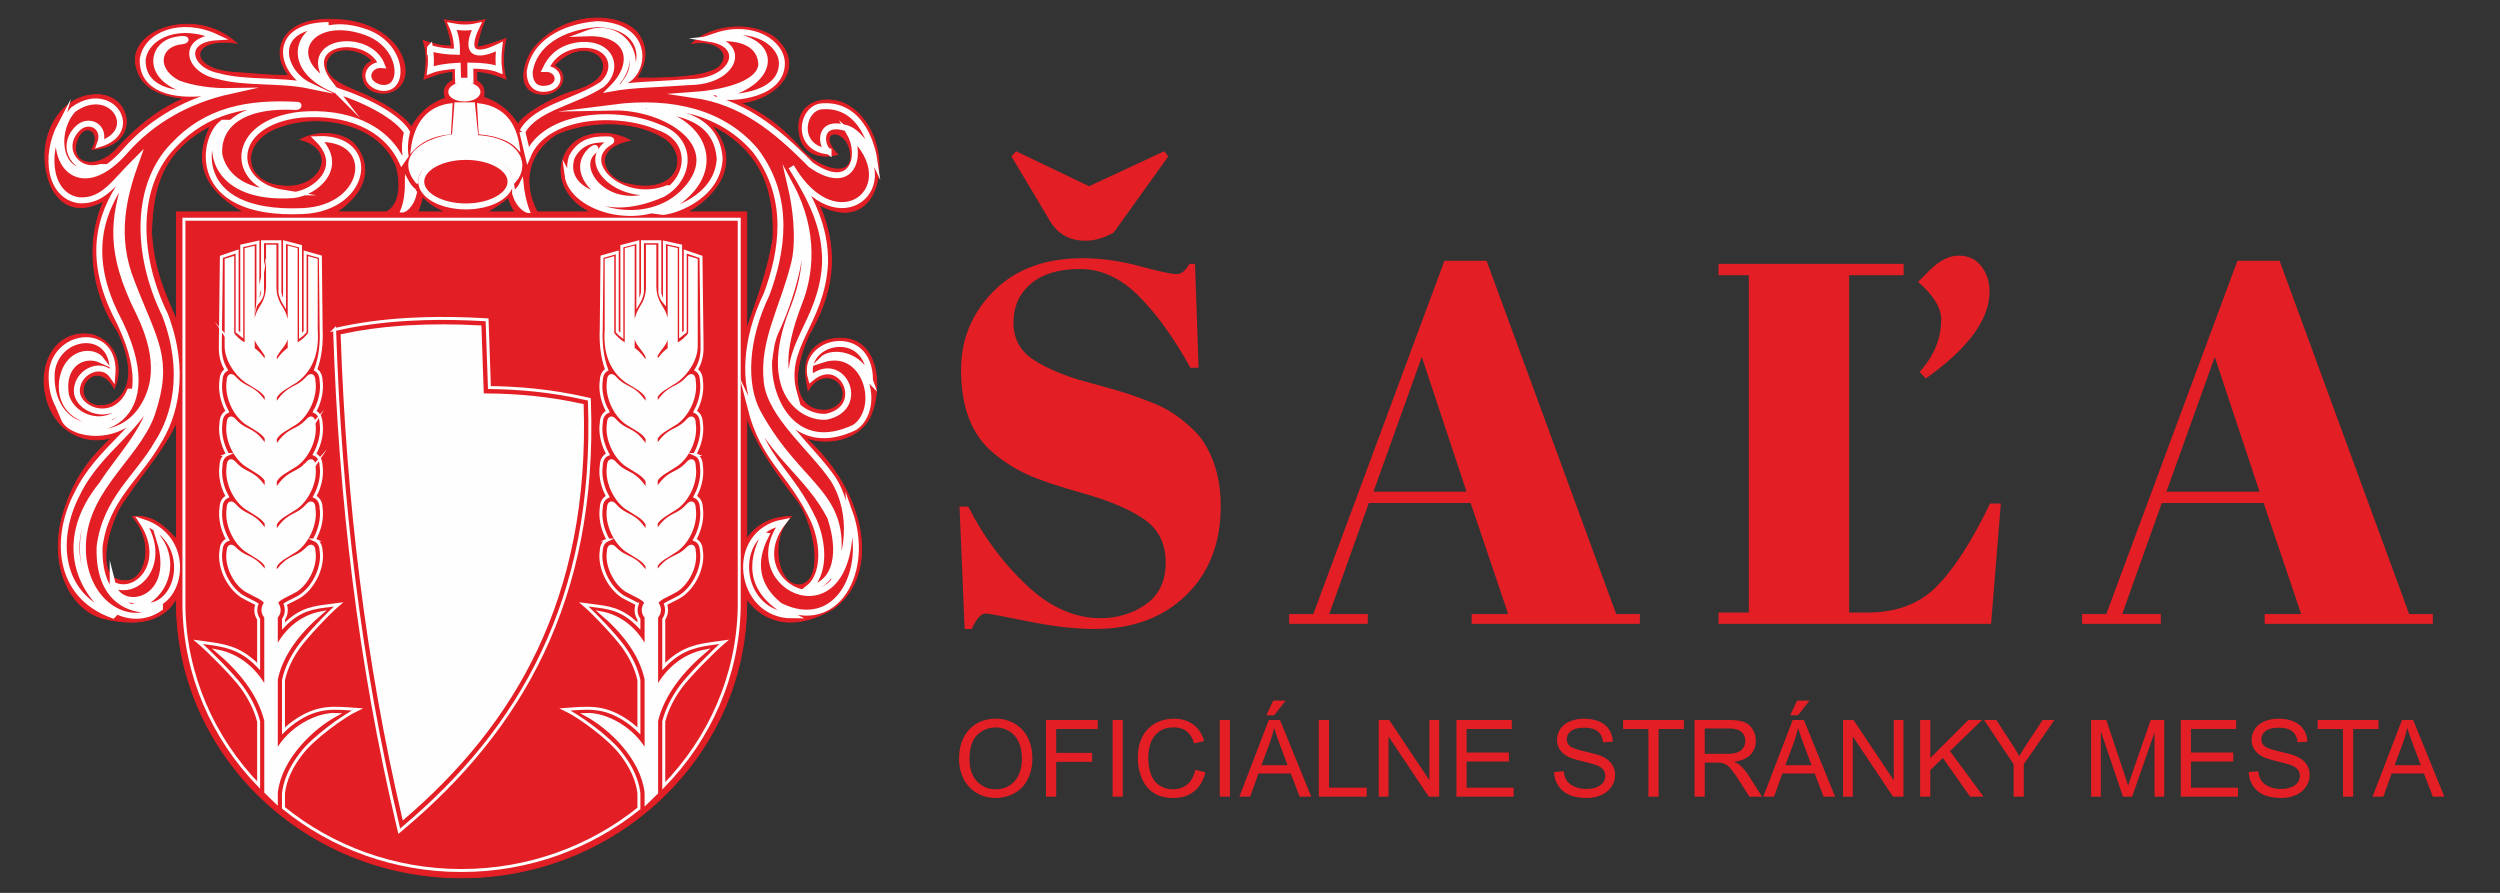 <?xml version="1.0" encoding="UTF-8"?>
<!DOCTYPE svg PUBLIC "-//W3C//DTD SVG 1.1//EN" "http://www.w3.org/Graphics/SVG/1.1/DTD/svg11.dtd">
<!-- Creator: CorelDRAW 2021.5 -->
<svg xmlns="http://www.w3.org/2000/svg" xml:space="preserve" width="210mm" height="75mm" version="1.1" style="shape-rendering:geometricPrecision; text-rendering:geometricPrecision; image-rendering:optimizeQuality; fill-rule:evenodd; clip-rule:evenodd"
viewBox="0 0 21000 7500"
 xmlns:xlink="http://www.w3.org/1999/xlink"
 xmlns:xodm="http://www.corel.com/coreldraw/odm/2003">
 <rect x="0" y="0" width="21000" height="7500" fill="#333333" stroke="none"/>
 <defs>
  <style type="text/css">
   <![CDATA[
    .str2 {stroke:#FEFEFE;stroke-width:50;stroke-miterlimit:22.926}
    .str1 {stroke:#FEFEFE;stroke-width:25;stroke-miterlimit:22.926}
    .str0 {stroke:#E31E24;stroke-width:7.62;stroke-miterlimit:22.926}
    .fil0 {fill:none}
    .fil3 {fill:none;fill-rule:nonzero}
    .fil5 {fill:#FEFEFE}
    .fil6 {fill:#FEFEFE;fill-rule:nonzero}
    .fil1 {fill:#E31E24;fill-rule:nonzero}
    .fil2 {fill:#E31E24;fill-rule:nonzero}
    .fil4 {fill:black;fill-rule:nonzero}
   ]]>
  </style>
 </defs>
 <g id="Vrstva_x0020_1">
  <path class="fil0" d="M6867.98 3456.78c129.52,507.35 385.21,606.32 597.43,1065.72 102.95,237.69 96.38,516.39 -51.18,633.41 209.3,-19.66 341.03,-257.74 204.83,-667.68 -202.68,-391.89 -534.07,-568.77 -751.08,-1031.45zm933.29 984.2c71.11,1263.6 -1095.73,704.16 -625.01,96.01 -524.11,99.72 -423.3,875.42 85.71,874.51 -415.43,-215.77 -394.91,-500.88 -264.63,-753.18 5.92,0.8 11.79,1.67 17.61,2.53 -128.81,249.17 -96.17,478.47 131.08,659.65 537.36,266.36 852.37,-331.06 655.24,-879.52zm191.58 -1238.76c-0.86,-523.46 -658.14,-376.49 -554.76,-17.78 294.11,-247.29 536.98,271.64 150.05,359.19 -217.61,25.37 -626.25,-222.94 -327.19,-990.88 123.27,-303.86 161.36,-606.21 71.33,-834.65 44.12,181.3 -25.54,597.05 -226.06,1030.22 -41.22,89 -48.01,183.66 -61.04,275.35 -15.9,379.23 250.63,887.61 805.28,620.44 263.02,-186.04 97.94,-770.59 -309.36,-635.04 88.04,-88.51 361.24,-63.25 451.75,193.15zm-2068.45 -2541.7c605.73,132.11 699.2,679.27 101.83,959.42 76.66,12.56 533.8,-120.79 554.38,-497.81 -25.7,-382.73 -387.05,-447.06 -656.21,-461.61zm163.57 737.56c-505.25,296.97 -883.02,-148.48 -708.04,-333.81 46.34,-37.28 41.06,-64.54 -4.63,-27.37 -189.7,173.91 5.17,396.47 167.72,452.18 -253.81,-34.59 -421.58,-178.11 -351.71,-385.27 90.35,-171.64 248.48,-166.47 355.31,-164.59 12.77,-0.21 26.83,14.71 1.84,25.32 -318.62,194.17 121.65,598.13 539.51,433.54zm1515.36 -345.83c-75.43,-53.6 -100.48,-294.43 157.1,-222.45 112.87,26.56 211.95,171.22 274.23,305.85 -13.58,-94.06 -104.84,-530.46 -485.26,-508.26 -200.74,5.07 -269.54,394.26 53.93,424.86zm-1055.32 -1087.26c588.76,-28.29 617.31,436.39 36.42,565.16 21.93,25.32 569.36,28.87 580.67,-298.69 4.37,-198.32 -274.49,-380.58 -617.09,-266.47zm-1822.29 901.18l53.12 222.88c161.14,-387.42 835.24,-437.68 1233.7,-262.27 317.6,110.29 306.99,468.29 35.24,625.07 -544.53,238.18 -805.98,-7.22 -897.57,-177.57 41.97,330.2 749.68,532.4 1108.97,142.34 395.61,-428.1 -184.25,-787.51 -682.01,-777.59 561.76,-71.93 1038.35,48.65 1340.97,407.57 343.08,454.12 243.95,965.13 104.46,1344.84 -208.93,432.52 -222.29,857.06 -82.21,1115.77 403.58,736.53 881.51,753.29 729.85,1497.53 95.15,-105.76 190.18,-529.12 -22.25,-871.17 -188.89,-281.34 -588.37,-594.84 -625.39,-914.87 -43.53,-384.78 154.2,-695.69 258.39,-1120.88 31.95,-122.24 43.69,-390.71 -35.23,-728.18 244,454.76 180.26,856.73 82.21,1104.02 -182.75,473.83 -148.37,697.47 -46.98,857.37 -127.52,-444.85 260.97,-661.59 289.64,-1230.03 5.76,-345.61 -136.15,-611.11 -318.03,-904.63 432.94,744.46 1099.6,179.57 552.66,-308.27 114.75,206.82 21.33,559.93 -367.81,289.9 -338.34,-344.59 -652.82,-593.28 -1096.54,-657.5 343.3,-25.21 626.31,-124.18 630.51,-290.12 -9.32,-177.84 -172.83,-270.83 -478.63,-235.33 352.78,57.49 224.01,401.27 -194.49,405.2 -314.15,23.33 -532.35,22.63 -730.83,58.51 251.17,-248.64 156.84,-531.48 -231.61,-517.05 297.02,-111.09 541.62,195.52 371.53,441.57 184.52,-113.52 197.4,-511.98 -276.49,-527.34 -340.39,26.24 -596.57,188.79 -635.52,444.91 -3.07,127.04 68.21,188.57 191.37,153.33 114.97,-39.71 81.73,-180.48 -43.21,-177.84 49.57,-104.31 138.03,-200.04 314.1,-222.99 307.25,-30.88 385.42,221.64 219.86,367.54 -260.59,173.26 -619.78,213.61 -751.78,445.28z"/>
  <path class="fil1" d="M9243.28 5192.71c144.01,0 271.43,-38.88 382.3,-116.63 110.87,-77.76 166.33,-195.11 166.33,-352.05 0,-156.96 -59.77,-277.19 -179.29,-360.71 -119.51,-83.5 -289.41,-156.23 -509.72,-218.14 -220.31,-61.92 -380.13,-115.92 -479.49,-161.99 -99.37,-46.07 -193.68,-106.56 -282.94,-181.43 -178.55,-149.75 -267.83,-381.59 -267.83,-695.49 0,-256.31 91.42,-476.61 274.31,-660.9 182.86,-184.31 432.68,-276.48 749.47,-276.48 152.63,0 311.74,22.32 477.32,66.96 165.59,44.64 268.55,66.97 308.88,66.97 40.31,0 76.31,-28.8 107.99,-86.41l47.5 0 30.26 872.59 -69.11 0c-138.24,-250.54 -282.96,-451.41 -434.14,-602.61 -151.2,-151.18 -315.36,-226.79 -492.45,-226.79 -177.12,0 -314.65,41.05 -412.56,123.12 -97.9,82.09 -146.86,191.5 -146.86,328.31 0,136.79 58.32,241.89 174.95,315.34 116.64,73.42 259.9,133.19 429.83,179.26 169.9,46.07 281.48,77.76 334.77,95.03 53.27,17.29 119.52,41.04 198.7,71.27 79.21,30.26 144.01,61.94 194.39,95.05 50.41,33.12 103.67,74.88 159.85,125.26 56.15,50.41 100.05,105.84 131.73,166.33 77.76,138.21 116.64,302.37 116.64,492.45 0,311.02 -97.2,560.85 -291.59,749.47 -194.39,188.62 -449.98,282.94 -766.74,282.94 -164.16,0 -352.07,-21.58 -563.73,-64.8 -211.68,-43.19 -329.03,-64.8 -352.07,-64.8 -40.3,0 -79.18,43.22 -116.63,129.6l-60.48 0 -43.19 -1028.1 73.44 0c126.71,250.54 288.7,469.42 485.97,656.61 197.25,187.17 405.34,280.77 624.19,280.77zm570.21 -3879.14l-457.89 639.35c-80.63,46.07 -159.82,69.1 -237.57,69.1 -135.36,0 -236.15,-57.6 -302.4,-172.78l-319.65 -535.67 38.88 -43.19 613.4 293.76 630.69 -293.76 34.54 43.19zm2855.36 3844.6l-315.34 -933.07 -855.31 0 -332.63 933.07 323.98 0 0 82.07 -660.92 0 0 -82.07 203.03 0 1101.54 -2967.68 354.22 0 1088.58 2967.68 198.7 0 0 82.07 -1412.57 0 0 -82.07 306.72 0zm-725.72 -2159.89l-406.05 1131.77 781.86 0 -375.81 -1131.77zm2492.49 -781.87l1555.11 0 0 95.03 -457.88 0 0 2833.77 155.51 0c244.77,0 439.88,-74.87 585.31,-224.64 145.43,-149.75 293.04,-380.13 442.78,-691.16l90.72 0 -82.09 1010.83 -2289.46 0 0 -95.03 254.87 0 0 -2833.77 -254.87 0 0 -95.03zm1740.86 963.3l-51.84 -56.15c120.97,-132.47 181.43,-279.34 181.43,-440.61 0,-97.91 -64.8,-203.04 -194.39,-315.34l95.05 -95.05c83.5,-83.52 165.59,-125.25 246.23,-125.25 80.61,0 143.98,29.51 190.05,88.54 46.07,59.03 69.11,130.31 69.11,213.83 0,233.27 -178.55,476.61 -535.64,730.03zm3153.41 1978.46l-315.33 -933.07 -855.31 0 -332.63 933.07 323.98 0 0 82.07 -660.93 0 0 -82.07 203.04 0 1101.54 -2967.68 354.21 0 1088.58 2967.68 198.7 0 0 82.07 -1412.56 0 0 -82.07 306.71 0zm-725.72 -2159.89l-406.05 1131.77 781.87 0 -375.82 -1131.77z"/>
  <path class="fil1" d="M8055.7 6378.54c0,-106.81 28.8,-190.51 86.25,-250.95 57.45,-60.46 131.55,-90.59 222.45,-90.59 59.54,0 113.09,14.24 160.94,42.58 47.68,28.37 84.14,67.96 109.19,118.8 25.05,50.69 37.65,108.29 37.65,172.66 0,65.23 -13.21,123.72 -39.59,175.18 -26.4,51.61 -63.75,90.59 -112.07,116.99 -48.44,26.55 -100.64,39.74 -156.58,39.74 -60.74,0 -114.9,-14.69 -162.73,-43.93 -47.71,-29.26 -84.01,-69.15 -108.6,-119.84 -24.62,-50.56 -36.91,-104.11 -36.91,-160.64zm88.21 1.48c0,77.55 20.84,138.6 62.53,183.14 41.71,44.56 94.05,66.91 157.04,66.91 64.21,0 116.86,-22.5 158.39,-67.5 41.41,-45 62.12,-108.9 62.12,-191.69 0,-52.34 -8.85,-98.11 -26.55,-137.09 -17.71,-39 -43.65,-69.31 -77.71,-90.74 -34.18,-21.45 -72.45,-32.27 -114.9,-32.27 -60.28,0 -112.19,20.71 -155.69,62.12 -43.49,41.38 -65.23,110.38 -65.23,207.12zm642.4 312.14l0 -644.36 434.68 0 0 75.58 -349.19 0 0 200.69 302.4 0 0 75.62 -302.4 0 0 292.47 -85.49 0zm559.63 0l0 -644.36 85.48 0 0 644.36 -85.48 0zm694.59 -226.05l85.51 21.61c-17.85,70.05 -49.94,123.29 -96.3,160.05 -46.35,36.74 -103.03,55.18 -170.1,55.18 -69.29,0 -125.69,-14.08 -169.19,-42.45 -43.49,-28.18 -76.5,-69.13 -99.13,-122.68 -22.65,-53.69 -34.06,-111.14 -34.06,-172.65 0,-67.04 12.76,-125.54 38.4,-175.49 25.66,-49.95 62.09,-87.88 109.34,-113.85 47.24,-25.94 99.31,-38.83 155.99,-38.83 64.49,0 118.65,16.33 162.45,49.19 43.96,32.86 74.54,78.9 91.79,138.29l-83.7 19.8c-14.85,-46.79 -36.58,-81 -64.93,-102.3 -28.36,-21.43 -64.05,-32.09 -107.11,-32.09 -49.34,0 -90.74,11.86 -123.88,35.56 -33.17,23.7 -56.56,55.64 -69.9,95.54 -13.5,40.05 -20.26,81.3 -20.26,123.75 0,54.74 7.96,102.57 23.86,143.39 15.89,40.94 40.63,71.38 74.23,91.63 33.6,20.26 69.9,30.31 109.06,30.31 47.7,0 87.88,-13.8 120.89,-41.25 33.01,-27.6 55.36,-68.39 67.04,-122.71zm205.36 226.05l0 -644.36 85.49 0 0 644.36 -85.49 0zm164.98 0l247.19 -644.36 93.75 0 262.33 644.36 -97.04 0 -74.54 -195.28 -271.36 0 -69.87 195.28 -90.46 0zm185.38 -264.59l219.6 0 -67.2 -178.63c-20.25,-54.31 -35.53,-99.15 -46.2,-134.54 -8.85,41.99 -20.69,83.24 -35.53,124.03l-70.67 189.14zm40.97 -419.37l57.58 -123.29 104.41 0 -96.3 123.29 -65.69 0zm440.95 683.96l0 -644.36 85.51 0 0 568.78 316.79 0 0 75.58 -402.3 0zm503.22 0l0 -644.36 87.6 0 338.09 505.76 0 -505.76 81.89 0 0 644.36 -87.6 0 -338.09 -505.77 0 505.77 -81.89 0zm652.63 0l0 -644.36 465.28 0 0 75.58 -379.79 0 0 197.99 355.48 0 0 75.61 -355.48 0 0 219.6 395.08 0 0 75.58 -480.57 0zm820.59 -206.99l80.11 -7.19c3.75,32.4 12.57,58.95 26.53,79.79 13.95,20.69 35.56,37.5 64.79,50.39 29.26,12.75 62.25,19.21 98.86,19.21 32.55,0 61.2,-4.8 86.09,-14.54 24.9,-9.78 43.35,-23.12 55.49,-40.06 12.17,-16.96 18.32,-35.4 18.32,-55.2 0,-20.1 -5.87,-37.65 -17.56,-52.81 -11.7,-15 -31.04,-27.57 -58.06,-37.93 -17.24,-6.61 -55.48,-17.09 -114.74,-31.35 -59.24,-14.26 -100.64,-27.61 -124.34,-40.21 -30.74,-16.2 -53.55,-36.3 -68.55,-60.13 -15.15,-23.85 -22.65,-50.71 -22.65,-80.25 0,-32.71 9.31,-63.14 27.76,-91.35 18.44,-28.35 45.3,-49.8 80.84,-64.49 35.41,-14.7 74.85,-22.05 118.19,-22.05 47.7,0 89.84,7.63 126.3,23.09 36.45,15.31 64.49,37.96 84.16,67.96 19.64,29.85 30.13,63.73 31.63,101.53l-81.89 6.3c-4.36,-40.63 -19.21,-71.4 -44.54,-92.09 -25.36,-20.84 -62.86,-31.2 -112.35,-31.2 -51.6,0 -89.26,9.44 -112.8,28.34 -23.55,18.91 -35.39,41.71 -35.39,68.4 0,23.11 8.4,42.17 25.03,57.17 16.5,14.84 59.26,30.28 128.55,45.89 69.31,15.74 116.86,29.39 142.65,41.1 37.35,17.24 65.1,38.98 82.93,65.53 17.86,26.41 26.71,56.87 26.71,91.36 0,34.33 -9.74,66.45 -29.38,96.73 -19.67,30.31 -47.71,53.85 -84.47,70.66 -36.73,16.79 -77.98,25.18 -124.03,25.18 -58.19,0 -106.94,-8.54 -146.25,-25.48 -39.44,-16.97 -70.21,-42.45 -92.55,-76.66 -22.5,-34.03 -34.19,-72.58 -35.39,-115.64zm791.95 206.99l0 -568.78 -212.4 0 0 -75.58 510.28 0 0 75.58 -212.4 0 0 568.78 -85.48 0zm387.73 0l0 -644.36 285.59 0c57.45,0 101.1,5.84 130.95,17.39 29.84,11.56 53.69,31.94 71.53,61.2 17.85,29.24 26.71,61.64 26.71,97.04 0,45.74 -14.85,84.29 -44.39,115.64 -29.57,31.36 -75.16,51.15 -136.97,59.7 22.66,10.81 39.77,21.6 51.46,32.12 24.9,22.78 48.44,51.42 70.51,85.79l111.43 175.48 -106.48 0 -85.21 -134.08c-24.74,-38.85 -45.3,-68.42 -61.35,-88.95 -16.2,-20.57 -30.59,-34.8 -43.34,-43.07 -12.6,-8.08 -25.64,-13.77 -38.85,-17.09 -9.6,-1.94 -25.34,-2.98 -47.4,-2.98l-98.7 0 0 286.17 -85.49 0zm85.49 -359.97l183.01 0c38.98,0 69.28,-4.06 91.17,-12.15 21.92,-7.96 38.55,-20.87 49.8,-38.7 11.4,-17.7 17.12,-36.91 17.12,-57.75 0,-30.46 -10.95,-55.64 -33.01,-75.31 -22.04,-19.64 -56.84,-29.39 -104.39,-29.39l-203.7 0 0 213.3zm491.99 359.97l247.2 -644.36 93.75 0 262.32 644.36 -97.04 0 -74.54 -195.28 -271.36 0 -69.87 195.28 -90.46 0zm185.38 -264.59l219.6 0 -67.2 -178.63c-20.25,-54.31 -35.53,-99.15 -46.2,-134.54 -8.85,41.99 -20.68,83.24 -35.53,124.03l-70.67 189.14zm40.97 -419.37l57.58 -123.29 104.42 0 -96.31 123.29 -65.69 0zm443.66 683.96l0 -644.36 87.6 0 338.09 505.76 0 -505.76 81.89 0 0 644.36 -87.61 0 -338.09 -505.77 0 505.77 -81.88 0zm647.22 0l0 -644.36 85.51 0 0 319.49 320.08 -319.49 115.49 0 -270.29 261.27 282 383.09 -112.51 0 -229.33 -325.18 -105.44 101.99 0 223.19 -85.51 0zm785.52 0l0 -272.98 -248.4 -371.38 102.6 0 127.33 195c23.7,36.15 45.76,72.29 65.87,108.44 19.64,-33.75 43.49,-71.56 71.22,-113.55l124.8 -189.89 99.46 0 -257.4 371.38 0 272.98 -85.48 0zm650.64 0l0 -644.36 127.78 0 152.4 456.12c14.11,42.45 24.31,74.24 30.74,95.38 7.37,-23.39 18.9,-57.88 34.52,-103.34l155.07 -448.16 114.16 0 0 644.36 -81.91 0 0 -539.08 -188.09 539.08 -76.79 0 -185.99 -548.98 0 548.98 -81.89 0zm753.27 0l0 -644.36 465.29 0 0 75.58 -379.8 0 0 197.99 355.48 0 0 75.61 -355.48 0 0 219.6 395.08 0 0 75.58 -480.57 0zm570.57 -206.99l80.1 -7.19c3.75,32.4 12.58,58.95 26.53,79.79 13.95,20.69 35.56,37.5 64.8,50.39 29.26,12.75 62.24,19.21 98.85,19.21 32.55,0 61.2,-4.8 86.1,-14.54 24.9,-9.78 43.34,-23.12 55.48,-40.06 12.17,-16.96 18.32,-35.4 18.32,-55.2 0,-20.1 -5.87,-37.65 -17.55,-52.81 -11.71,-15 -31.05,-27.57 -58.06,-37.93 -17.25,-6.61 -55.49,-17.09 -114.75,-31.35 -59.23,-14.26 -100.64,-27.61 -124.34,-40.21 -30.74,-16.2 -53.54,-36.3 -68.54,-60.13 -15.16,-23.85 -22.66,-50.71 -22.66,-80.25 0,-32.71 9.31,-63.14 27.76,-91.35 18.44,-28.35 45.3,-49.8 80.84,-64.49 35.41,-14.7 74.85,-22.05 118.19,-22.05 47.7,0 89.85,7.63 126.3,23.09 36.46,15.31 64.49,37.96 84.16,67.96 19.64,29.85 30.13,63.73 31.63,101.53l-81.88 6.3c-4.37,-40.63 -19.21,-71.4 -44.55,-92.09 -25.35,-20.84 -62.85,-31.2 -112.34,-31.2 -51.61,0 -89.26,9.44 -112.81,28.34 -23.55,18.91 -35.38,41.71 -35.38,68.4 0,23.11 8.39,42.17 25.02,57.17 16.51,14.84 59.26,30.28 128.55,45.89 69.31,15.74 116.86,29.39 142.65,41.1 37.35,17.24 65.11,38.98 82.94,65.53 17.86,26.41 26.71,56.87 26.71,91.36 0,34.33 -9.75,66.45 -29.39,96.73 -19.67,30.31 -47.71,53.85 -84.47,70.66 -36.73,16.79 -77.98,25.18 -124.03,25.18 -58.19,0 -106.94,-8.54 -146.25,-25.48 -39.44,-16.97 -70.2,-42.45 -92.55,-76.66 -22.5,-34.03 -34.18,-72.58 -35.38,-115.64zm791.94 206.99l0 -568.78 -212.4 0 0 -75.58 510.29 0 0 75.58 -212.4 0 0 568.78 -85.49 0zm248.55 0l247.2 -644.36 93.75 0 262.32 644.36 -97.04 0 -74.54 -195.28 -271.36 0 -69.87 195.28 -90.46 0zm185.38 -264.59l219.6 0 -67.2 -178.63c-20.25,-54.31 -35.53,-99.15 -46.2,-134.54 -8.85,41.99 -20.69,83.24 -35.53,124.03l-70.67 189.14z"/>
  <path class="fil2 str0" d="M6272.26 5099.96c-11.03,628.67 -283.98,1197.72 -718.22,1609.23 -432.79,410.84 -1025.49,664.37 -1678.3,664.37 -651.65,0 -1243.73,-253.87 -1676.23,-664.7 -433.19,-411.27 -706.08,-980.23 -717.11,-1608.9l0 -73.31c-131.58,233.3 -396.77,217.75 -598.29,172.23 -274,-58.85 -482.79,-420.61 -356.94,-874.5 101.82,-344.71 265.91,-507.55 412.24,-650.16 -230.56,78.31 -549.69,-65.31 -569.3,-464.29 -0.29,-298.23 202.87,-444.51 413.44,-396.68 245.92,83.95 231.66,343.55 175.55,449.32 -51.24,-101.19 -158.84,-162.94 -239.95,-52.64 -65.07,106.53 28.42,247.12 212.98,180.95 158.46,-86.84 210.43,-275.31 58.14,-605.56 -115.6,-158.75 -331.95,-601.04 -119.74,-1097.46 -244.57,134.04 -415.7,14.55 -472.19,-213.41 -85.3,-329.44 102.73,-641.39 357.27,-674.91 357.67,-58.04 447.54,434.86 16.76,454.95 99.51,-164.24 -97.09,-258.49 -139.14,-22.35 -4.86,174.74 213.41,174.11 354.1,10.89 212.88,-231.57 392.82,-345.43 558.74,-416.33 -215.87,-23.65 -368.54,-93.77 -404.96,-281.76 -58.95,-306.7 518.68,-491.07 846.81,-181.14 -389.54,-62.27 -422.78,210.72 -36.7,243.13 158.27,9.34 316.58,30.39 474.89,25.05 -156.43,-181.34 -81.44,-507.12 419.03,-466.76 376.39,22.5 578.25,260.42 556.14,463.53 -28.85,188.66 -276.94,193.66 -338.25,72.63 -31.79,-66.03 -24.28,-156.1 63.38,-187.07 -71.62,-107.21 -373.27,-160.67 -387.43,36.22 2.03,122.96 180.81,181.92 329.64,245.83 153.88,72.58 310.41,160.77 386.89,269.67 58.95,-97.97 137.32,-189.87 287.59,-242.89 -23.12,-43.16 -17.73,-110.63 61.6,-148.25l-1.21 -75.28c-89.39,5.35 -166.64,37.57 -242.11,66.32 21.19,-112.36 28.46,-210.28 -5.83,-325.1 88.04,29.04 172.13,51.73 237.25,43.49 -9.44,-55.82 -25.81,-136.98 -60.59,-218.57 124.02,22.21 231.19,25.48 341.58,-1.25 -28.95,66.52 -56.98,161.06 -66.08,231.91 76.77,-10.89 150.22,-40.65 242.6,-72.78 -29.91,127.97 -27.65,244.87 0.43,341.34 -69.16,-29.33 -141.41,-57.56 -246.55,-65.22l0.96 78.9c57.13,32.7 66.76,74.17 58.09,138.27 93.24,33.28 200.84,88.96 287.34,227.72 47.35,-83.66 261.14,-208.6 439.01,-271.11 215.68,-56.26 288.69,-141.31 279.54,-231.47 -12.33,-121.62 -228.77,-195.31 -413.82,8.47 140.64,74.61 62.57,238.75 -88.72,242.07 -269.33,-7.75 -150.27,-321.15 -70.6,-402.89 298.47,-335.36 771.29,-269.09 875.71,-89.44 98.83,151.24 15.89,295.1 -22.93,355.11 396.82,7.32 603.87,-30.97 686.52,-88.09 128.07,-123.68 -26.68,-239.18 -221.36,-202.72 137.12,-139.67 479.04,-203.73 696.25,-46.86 264.95,230.85 34.87,510.2 -286.62,547.81 173.1,80.67 337.72,190.25 493.34,372.21 147.81,180.76 425.52,261.09 429.91,82.45 -7.9,-270.43 -320.43,-242.02 -109.19,-21.86 -200.79,51.05 -299.96,-53.32 -319.61,-156.53 -63.24,-304.44 245.87,-360.31 414.25,-251.22 411.56,259.6 311.86,1129.28 -249.87,831.1 178.54,403.37 107.84,763.06 -87.27,1091.58 -204.5,459.67 -51.2,662.73 168.76,628.68 142.86,-44.79 135.97,-157.69 86.5,-220.49 -50.9,-64.69 -182.2,-83.62 -261.91,58.85 -30.87,-150.36 -60.11,-331.17 149.31,-421.24 449.31,-121.37 488.62,398.7 369.56,646.98 -105.58,201.76 -379.87,235.72 -541.6,168.72 513.18,466.27 634.31,1151.49 232.77,1439.22 -351.3,204.5 -592.07,99.02 -726.25,-82.21l0 68.2zm-4789.86 -570.98l0 -980.18c-108.75,231.67 -266.15,397.88 -441.85,661.19 -94.16,112.94 -298.23,680.07 21.67,668.17 158.17,-4.81 247.27,-314.84 50.96,-537.02 159.18,-24.23 266.58,76.77 369.22,187.84zm0 -1839.65l0 -909.09 564.43 0c-259.22,-146.22 -454.57,-356.26 -278.82,-723.46 -427.07,222.56 -483.75,546.94 -495.65,896.08 21.43,331.41 120.07,523.15 210.04,736.47zm1346.79 -909.09l414.55 0c87.32,-38.63 137.7,-172.57 87.46,-374.9 -122.72,-349.28 -610.57,-464.49 -960.96,-346.39 -372.3,114.43 -333.53,479.46 0,502.82 327.85,36.17 481.98,-307.14 151.82,-389.35 169.1,-90.98 380.92,-51.68 462.32,46.43 138.9,173.77 104.42,385.11 -155.19,561.39zm680.6 0l233.69 0c-71.18,-32.56 -142.13,-70.12 -194,-131.34 -9.73,48.6 -21.96,88.23 -39.69,131.34zm577.24 0l241.35 0c-30.15,-37.13 -43.73,-74.51 -58.57,-121.71 -60.06,49.71 -120.02,90.55 -182.78,121.71zm425.38 0l450.76 0c-199.54,-93.82 -275.64,-271.83 -243.42,-412.57 67.82,-273.76 386.42,-296.06 573.97,-188.41 -357.13,71.28 -204.12,340.47 -12.76,366.91 398.88,94.06 515.49,-210.91 318.31,-373.94 -296.79,-195.84 -717.06,-144.11 -932.78,-40.65 -233.55,155.18 -282.92,406.11 -154.08,648.66zm1260.49 0l499.36 0 0 983.69c81.05,-236.48 183.31,-505.18 221.16,-766.38 14.93,-382.41 -81.49,-728.56 -521.32,-950.55 306.61,351.35 -23.12,642.74 -199.2,733.24zm499.36 1723.19l0 1021.45c66.89,-87.41 161.54,-181.48 375.28,-187.54 -193.18,183.16 -117.95,595.15 76.1,575.45 224.78,-47.25 96.72,-571.51 -40.26,-726.25 -188.08,-244.19 -340.76,-472.92 -411.12,-683.11z"/>
  <path class="fil3 str1" d="M5352 5074.55c-6.16,16.78 -8.98,33.66 -8.98,50.03 0,28.46 8.63,55.18 23.88,77.49l0 56.3c-19.85,-20.93 -40.76,-40.05 -62.71,-57.4 -133.84,-105.89 -239.42,-100.66 -399.74,-123.64 86.11,73.08 269.55,268.42 332.96,357.06 61.16,85.48 107.36,178.46 129.49,278.65l0 426.69c-38.78,-38.65 -81.71,-72.21 -126.47,-100.16 -176.76,-110.41 -301.35,-94.13 -493.62,-80.33 109.96,51.05 379.51,244.6 474.25,376.53 75.28,97.21 131.91,209.12 145.84,326.64l0 128.46c-404.69,325.2 -924.74,521.32 -1491.25,521.32 -567.88,0 -1089.4,-198.17 -1494.49,-526.27l0 -123.51c13.93,-117.52 70.56,-229.43 145.84,-326.64 94.73,-131.93 364.28,-325.48 474.25,-376.53 -192.27,-13.8 -316.86,-30.08 -493.63,80.33 -44.75,27.95 -87.68,61.51 -126.46,100.16l0 -426.69c22.13,-100.19 68.33,-193.17 129.49,-278.65 63.4,-88.64 246.85,-283.98 332.96,-357.06 -160.32,22.98 -265.91,17.75 -399.74,123.64 -21.96,17.35 -42.86,36.47 -62.71,57.4l0 -56.3c15.25,-22.31 23.88,-49.03 23.88,-77.49 0,-16.37 -2.83,-33.25 -8.98,-50.03 13.28,-8.25 30.11,-16.65 49.88,-26.55 22.93,-11.48 48.88,-24.45 72.68,-38l3.3 -2.3c59.14,-39.31 109.21,-103.04 140.92,-172.92 31,-68.36 45.3,-144.14 34.3,-210.47 -0.77,-19.5 -5,-36.08 -11.72,-49.4 -9.18,-18.23 -22.93,-31.36 -39.86,-39.01l0.23 0c-1.88,-0.85 -3.7,-1.65 -5.6,-2.35 8.95,-15.93 17,-32.35 24.12,-49.2 29.73,-70.13 43.36,-147.89 32.88,-218.75 -0.57,-21.83 -5.17,-40.2 -12.6,-54.55l-0.25 -0.23c-9.28,-17.75 -22.7,-30.63 -39.33,-38.13 -0.55,-0.25 -1.05,-0.5 -1.57,-0.75 7.65,-13.95 14.6,-28.25 20.85,-42.9 29.7,-69.63 43.35,-146.64 32.9,-217.3 -0.57,-22.93 -5.4,-42 -13.18,-56.68l-0.22 -0.22c-9.25,-17.38 -22.78,-29.96 -39.35,-37.31l0 -0.22c-0.98,-0.43 -1.9,-0.88 -2.88,-1.28 8.23,-14.8 15.68,-29.98 22.35,-45.58 29.98,-70.13 43.78,-147.86 33.28,-218.04 -0.62,-22.68 -5.52,-41.78 -13.4,-56.58 -9.35,-17.58 -22.8,-30.23 -39.35,-37.53l0 0.22c-0.4,-0.17 -0.78,-0.4 -1.2,-0.57 7.75,-14.23 14.77,-28.8 21.1,-43.73 29.7,-70.13 43.35,-147.84 32.85,-218.75 -0.6,-21.7 -5.27,-40.15 -12.85,-54.73 -8.03,-15.37 -19.13,-27.15 -32.78,-34.88 41.86,-110.63 50.96,-233.84 46.06,-339.38l-6.33 -610.03 -128.09 -36.25 0 665.58c-12.95,15.08 -25.87,26.58 -38.78,36.51l0 -753.85 -134.18 -34.7 0 520.42c-19.13,-31.15 -32.91,-63.43 -38.78,-97.28l0 -426.29 -146.04 0 0 426.29c-2.4,30.8 -17.65,57.88 -38.78,83.26l0 -504.93 -135.79 30.23 0 751.45 -38.78 -31.11 0 -673.11 -132.26 45.3 -8.9 735.8c-2.55,65.78 5.53,132.49 38,192.37 3.73,6.87 7.68,13.6 11.75,20.3 -13.8,8.1 -24.85,20.2 -32.55,35.93 -6.95,14.15 -11.07,32 -11.62,53.05 -10.51,71.26 2.87,149.52 32.72,220 6.13,14.43 13.01,28.53 20.46,42.3 -0.63,0.28 -1.33,0.58 -1.95,0.85l0 0.25c-16.78,7.68 -30.08,20.66 -39.06,38.63 -7.22,14.48 -11.57,32.98 -12.15,54.91 -10.55,70.5 3,148.79 33.15,219.27 6.5,15.2 13.86,30 21.88,44.45 -1.35,0.53 -2.72,1.15 -4.05,1.75l0.23 0c-16.78,7.68 -30.08,20.65 -39.06,38.63 -7.27,14.58 -11.67,33.23 -12.2,55.43 -10.4,70.98 2.98,148.44 32.83,218.35 6.07,14.25 12.9,28.18 20.3,41.75 -0.72,0.33 -1.47,0.65 -2.2,0.98l-0.47 0.22c-16.63,7.83 -29.88,21.08 -38.81,39.26 -6.95,14.2 -11.07,32.05 -11.62,53.13 -10.51,71.25 2.87,149.49 32.72,219.97 7,16.5 14.96,32.6 23.71,48.2 -2.1,0.8 -4.25,1.68 -6.3,2.65l-0.25 0c-16.98,8 -30.43,21.43 -39.28,40.11 -6.08,12.85 -9.75,28.85 -10.5,47.65 -11.03,66.68 2.9,142.99 34.1,211.75 31.58,69.58 81.43,132.91 141.26,172.01l2.58 1.83c24.7,14.32 51.55,27.8 75.33,39.7 18.65,9.33 34.85,17.38 47.7,25.28 -5.8,16.07 -8.9,32.85 -8.9,49.63 0,26.95 7.73,53.45 23.86,77.23l0 396.49c-24.11,-25.58 -49.78,-48.81 -76.76,-69.66 -139.76,-108.23 -264.4,-112.73 -430.72,-136.69 91.16,77.44 295.96,283.96 364.21,377.31 65.63,89.81 116.31,187.02 143.27,291.43l0 534.38c-380.47,-393.79 -617.19,-918.76 -627.46,-1495.12l0 -0.35 0 0.35c0,-0.12 0,-0.22 0,-0.35l0 -3257.81 4664.54 0 0 3257.81c0,0.13 0,0.23 0,0.35 -10.32,579.48 -249.6,1107.01 -634.06,1501.49l0 -540.75c26.95,-104.41 77.63,-201.62 143.27,-291.43 68.25,-93.35 273.05,-299.87 364.21,-377.31 -166.32,23.96 -290.96,28.46 -430.72,136.69 -26.98,20.85 -52.66,44.08 -76.76,69.66l0 -396.49c16.13,-23.78 23.85,-50.28 23.85,-77.23 0,-16.78 -3.1,-33.56 -8.9,-49.63 12.85,-7.9 29.06,-15.95 47.71,-25.28 23.78,-11.9 50.63,-25.38 75.33,-39.7l2.58 -1.83c59.83,-39.1 109.68,-102.43 141.26,-172.01 31.2,-68.76 45.13,-145.07 34.1,-211.75 -0.75,-18.8 -4.42,-34.8 -10.5,-47.65 -8.85,-18.68 -22.3,-32.11 -39.28,-40.11l-0.25 0c-2.05,-0.97 -4.2,-1.85 -6.3,-2.65 8.75,-15.6 16.7,-31.7 23.7,-48.2 29.86,-70.48 43.23,-148.72 32.73,-219.97 -0.55,-21.08 -4.67,-38.93 -11.62,-53.13 -8.93,-18.18 -22.18,-31.43 -38.81,-39.26l-0.47 -0.22c-0.73,-0.33 -1.48,-0.65 -2.2,-0.98 7.4,-13.57 14.22,-27.5 20.3,-41.75 29.85,-69.91 43.23,-147.37 32.83,-218.35 -0.53,-22.2 -4.93,-40.85 -12.2,-55.43 -8.98,-17.98 -22.28,-30.95 -39.06,-38.63l0.23 0c-1.33,-0.6 -2.7,-1.22 -4.05,-1.75 8.02,-14.45 15.37,-29.25 21.87,-44.45 30.16,-70.48 43.71,-148.77 33.16,-219.27 -0.58,-21.93 -4.93,-40.43 -12.15,-54.91 -8.98,-17.97 -22.28,-30.95 -39.06,-38.63l0 -0.25c-0.62,-0.27 -1.32,-0.57 -1.95,-0.85 7.45,-13.77 14.33,-27.87 20.45,-42.3 29.86,-70.48 43.23,-148.74 32.73,-220 -0.55,-21.05 -4.67,-38.9 -11.62,-53.05 -7.7,-15.73 -18.76,-27.83 -32.56,-35.93 4.08,-6.7 8.03,-13.43 11.75,-20.3 32.48,-59.88 40.56,-126.59 38.01,-192.37l-8.9 -735.8 -132.27 -45.3 0 673.11 -38.77 31.11 0 -751.45 -135.79 -30.23 0 504.93c-21.13,-25.38 -36.38,-52.46 -38.78,-83.26l0 -426.29 -146.04 0 0 426.29c-5.88,33.85 -19.65,66.13 -38.78,97.28l0 -520.42 -134.19 34.7 0 753.85c-12.9,-9.93 -25.82,-21.43 -38.78,-36.51l0 -665.58 -128.08 36.25 -6.33 610.03c-4.9,105.54 4.2,228.75 46.06,339.38 -13.66,7.73 -24.76,19.51 -32.78,34.88 -7.58,14.58 -12.25,33.03 -12.85,54.73 -10.5,70.91 3.15,148.62 32.85,218.75 6.33,14.93 13.35,29.5 21.1,43.73 -0.42,0.17 -0.8,0.4 -1.2,0.57l0 -0.22c-16.55,7.3 -30,19.95 -39.35,37.53 -7.88,14.8 -12.78,33.9 -13.4,56.58 -10.5,70.18 3.3,147.91 33.27,218.04 6.68,15.6 14.13,30.78 22.36,45.58 -0.98,0.4 -1.9,0.85 -2.88,1.28l0 0.22c-16.57,7.35 -30.1,19.93 -39.35,37.31l-0.23 0.22c-7.77,14.68 -12.6,33.75 -13.17,56.68 -10.45,70.66 3.2,147.67 32.9,217.3 6.25,14.65 13.2,28.95 20.85,42.9 -0.52,0.25 -1.02,0.5 -1.57,0.75 -16.63,7.5 -30.06,20.38 -39.33,38.13l-0.25 0.23c-7.43,14.35 -12.03,32.72 -12.6,54.55 -10.48,70.86 3.15,148.62 32.87,218.75 7.13,16.85 15.18,33.27 24.13,49.2 -1.9,0.7 -3.72,1.5 -5.6,2.35l0.23 0c-16.93,7.65 -30.68,20.78 -39.86,39.01 -6.72,13.32 -10.95,29.9 -11.72,49.4 -11,66.33 3.3,142.11 34.3,210.47 31.7,69.88 81.78,133.61 140.91,172.92l3.3 2.3c23.81,13.55 49.76,26.52 72.69,38 19.77,9.9 36.6,18.3 49.88,26.55z"/>
  <path class="fil4 str1" d="M2188.82 2398.1c0.02,-0.13 0.02,-0.28 0.05,-0.43l-0.05 0.43z"/>
  <path class="fil4 str1" d="M1924.22 2860.17c-0.05,-0.08 -0.13,-0.13 -0.18,-0.2 -0.07,-0.1 -0.2,-0.15 -0.27,-0.25l0.85 0.97c-0.15,-0.15 -0.25,-0.35 -0.4,-0.52z"/>
  <path class="fil4 str1" d="M2629.98 3565.48c0.1,-0.02 0.18,-0.02 0.2,-0.02l0.43 -0.68c-0.23,0.25 -0.43,0.45 -0.63,0.7z"/>
  <path class="fil4 str1" d="M2629.93 3924.74c0.18,-0.05 0.23,-0.05 0.23,-0.05l0.45 -0.7c-0.23,0.25 -0.45,0.48 -0.68,0.75z"/>
  <path class="fil4 str1" d="M2577.2 3908.87c0,-0.05 -0.05,-0.05 -0.05,-0.05l0.05 0.05z"/>
  <g>
   <path class="fil5" d="M2321.16 5062.5l0 0 0 0zm0 0c30.07,-41.38 85.28,-56.88 167.24,-103.51 98.68,-65.6 168.96,-215.74 148.81,-327.93 0,-44.85 -25.03,-55.25 -51.83,-29.38 -91.96,94.96 -145.44,60.41 -239.12,174.32 -13.43,13.88 -25.1,36.3 -33.51,63.91l0 -84.59c30.18,-53.48 87.04,-76.88 175.65,-133.81 98.68,-72.51 168.96,-226.92 148.81,-351.16 0,-46.65 -25.03,-58.75 -51.83,-31.1 -91.96,105.33 -145.44,65.58 -239.12,189.89 -13.43,15.53 -25.1,39.68 -33.51,70.71l0 -98.34c30.18,-55.23 87.04,-79.45 175.65,-136.51 98.68,-72.46 168.96,-224.17 148.81,-348.51 0,-48.33 -25.03,-60.4 -51.83,-31.08 -91.96,103.54 -145.44,65.59 -239.12,189.9 -13.43,15.52 -25.1,39.65 -33.51,70.73l0 -105.21c30.18,-55.28 87.04,-78.68 175.65,-135.61 98.68,-70.79 168.96,-225.23 148.81,-347.76 0,-48.31 -25.03,-60.38 -51.83,-31.03 -91.96,103.53 -145.44,63.81 -239.12,188.09 -13.43,15.55 -25.1,39.76 -33.51,69.08l0 -98.43c30.18,-55.21 87.04,-76.86 175.65,-133.79 98.68,-72.5 168.96,-226.89 148.81,-351.18 0,-46.58 -25.03,-58.68 -51.83,-31.05 -91.96,103.53 -145.44,65.53 -239.12,189.81 -13.43,15.53 -25.1,39.76 -33.51,70.81l0 -93.21c30.18,-55.25 87.04,-80.36 175.65,-135.54 142.08,-105.91 179.81,-264.1 167.91,-430.64l0 -587.1 -55.35 -15.11 0 629.69c-4.28,6.28 -8.73,15.58 -15.58,22.63 -37.05,41.7 -67.91,60.53 -97.63,76.18l0 -802.9 -58.48 -15.1 0 850.35c-25.18,16.6 -51.83,39.91 -83.01,81.26 -13.43,15.58 -25.1,39.75 -33.51,70.81l0 -88.04c43.51,-82.83 105.39,-107.01 102.09,-222.67 -5.25,-153.71 -58.48,-178.91 -85.51,-250.87 -12.2,-32.58 -17.33,-56.28 -19.55,-98.06l0 -353.96 -62.56 0 0 344.43c-2.17,44.66 -8.67,74.94 -23.8,111.84 -28.23,68.76 -79.43,95.98 -84.56,246.62 -1.7,112.21 55.21,138.12 96.99,214.07l0 84.56c-8.35,-25.9 -16.75,-46.6 -28.41,-58.73 -30,-39.78 -55.8,-62.83 -80.15,-79.31l0 -850.8 -59.96 13.6 0 803.65c-30.2,-15.83 -61.43,-34.53 -99.11,-76.93 -5.65,-5.85 -9.7,-13.23 -13.35,-19.18l0 -634.64 -55.36 16.61 0 712.31c-4.55,116.32 74.86,238.93 165.72,305.43 83.61,53.48 140.51,78.56 170.62,128.59l0 88.06c-8.35,-25.9 -16.75,-44.88 -28.41,-58.71 -93.7,-124.28 -147.21,-86.28 -239.22,-189.81 -28.43,-27.63 -51.83,-15.53 -51.83,31.05 -20.05,124.29 48.48,278.68 148.84,351.18 83.61,53.51 140.51,78.58 170.62,128.61l0 91.54c-8.35,-24.2 -16.75,-43.16 -28.41,-57.01 -93.7,-124.28 -147.21,-84.56 -239.22,-188.09 -28.43,-29.35 -51.83,-17.28 -51.83,31.03 -20.05,122.53 48.48,276.97 148.84,347.76 83.61,55.23 140.51,78.6 170.62,128.63l0 100.11c-8.35,-25.87 -16.75,-44.88 -28.41,-58.65 -93.7,-124.31 -147.21,-86.36 -239.22,-189.9 -28.43,-29.32 -51.83,-17.25 -51.83,31.08 -20.05,124.34 48.48,276.05 148.84,348.51 83.61,53.53 140.51,81.28 170.62,129.59l0 93.23c-8.35,-24.23 -16.75,-44.9 -28.41,-58.68 -93.7,-124.31 -147.21,-84.56 -239.22,-189.89 -28.43,-27.65 -51.83,-15.55 -51.83,31.1 -20.05,124.24 48.48,278.65 148.84,351.16 83.61,55.21 140.51,78.56 170.62,128.64l0 79.43c-8.35,-24.25 -16.75,-41.45 -28.41,-53.58 -93.7,-113.91 -147.21,-79.36 -239.22,-174.32 -28.43,-25.87 -51.83,-15.47 -51.83,29.38 -20.05,112.19 48.48,262.33 148.84,327.93 80.33,46.63 137.19,62.13 167.29,103.51 -30.1,36.31 -33.43,84.59 0,119.16l0 602.36c-93.66,-174.34 -239.17,-283.03 -408.11,-315.88 188.99,160.52 351.21,355.59 408.11,585.16l0 599.25 88.64 86.31 0 -81.11c33.5,-291.72 302.72,-545.97 508.47,-656.48 -163.94,-8.63 -401.41,113.98 -508.47,317.6l0 -612.53c46.82,-220.9 200.66,-407.29 379.66,-559.25 -158.89,29.37 -294.38,132.91 -379.66,300.32l0 -265.75c28.4,-27.67 35.1,-76 0,-119.16zm0 0l0 0 0 0z"/>
   <path id="_1" class="fil0 str1" d="M2321.16 5062.5l0 0m0 0c30.07,-41.38 85.28,-56.88 167.24,-103.51 98.68,-65.6 168.96,-215.74 148.81,-327.93 0,-44.85 -25.03,-55.25 -51.83,-29.38 -91.96,94.96 -145.44,60.41 -239.12,174.32 -13.43,13.88 -25.1,36.3 -33.51,63.91l0 -84.59c30.18,-53.48 87.04,-76.88 175.65,-133.81 98.68,-72.51 168.96,-226.92 148.81,-351.16 0,-46.65 -25.03,-58.75 -51.83,-31.1 -91.96,105.33 -145.44,65.58 -239.12,189.89 -13.43,15.53 -25.1,39.68 -33.51,70.71l0 -98.34c30.18,-55.23 87.04,-79.45 175.65,-136.51 98.68,-72.46 168.96,-224.17 148.81,-348.51 0,-48.33 -25.03,-60.4 -51.83,-31.08 -91.96,103.54 -145.44,65.59 -239.12,189.9 -13.43,15.52 -25.1,39.65 -33.51,70.73l0 -105.21c30.18,-55.28 87.04,-78.68 175.65,-135.61 98.68,-70.79 168.96,-225.23 148.81,-347.76 0,-48.31 -25.03,-60.38 -51.83,-31.03 -91.96,103.53 -145.44,63.81 -239.12,188.09 -13.43,15.55 -25.1,39.76 -33.51,69.08l0 -98.43c30.18,-55.21 87.04,-76.86 175.65,-133.79 98.68,-72.5 168.96,-226.89 148.81,-351.18 0,-46.58 -25.03,-58.68 -51.83,-31.05 -91.96,103.53 -145.44,65.53 -239.12,189.81 -13.43,15.53 -25.1,39.76 -33.51,70.81l0 -93.21c30.18,-55.25 87.04,-80.36 175.65,-135.54 142.08,-105.91 179.81,-264.1 167.91,-430.64l0 -587.1 -55.35 -15.11 0 629.69c-4.28,6.28 -8.73,15.58 -15.58,22.63 -37.05,41.7 -67.91,60.53 -97.63,76.18l0 -802.9 -58.48 -15.1 0 850.35c-25.18,16.6 -51.83,39.91 -83.01,81.26 -13.43,15.58 -25.1,39.75 -33.51,70.81l0 -88.04c43.51,-82.83 105.39,-107.01 102.09,-222.67 -5.25,-153.71 -58.48,-178.91 -85.51,-250.87 -12.2,-32.58 -17.33,-56.28 -19.55,-98.06l0 -353.96 -62.56 0 0 344.43c-2.17,44.66 -8.67,74.94 -23.8,111.84 -28.23,68.76 -79.43,95.98 -84.56,246.62 -1.7,112.21 55.21,138.12 96.99,214.07l0 84.56c-8.35,-25.9 -16.75,-46.6 -28.41,-58.73 -30,-39.78 -55.8,-62.83 -80.15,-79.31l0 -850.8 -59.96 13.6 0 803.65c-30.2,-15.83 -61.43,-34.53 -99.11,-76.93 -5.65,-5.85 -9.7,-13.23 -13.35,-19.18l0 -634.64 -55.36 16.61 0 712.31c-4.55,116.32 74.86,238.93 165.72,305.43 83.61,53.48 140.51,78.56 170.62,128.59l0 88.06c-8.35,-25.9 -16.75,-44.88 -28.41,-58.71 -93.7,-124.28 -147.21,-86.28 -239.22,-189.81 -28.43,-27.63 -51.83,-15.53 -51.83,31.05 -20.05,124.29 48.48,278.68 148.84,351.18 83.61,53.51 140.51,78.58 170.62,128.61l0 91.54c-8.35,-24.2 -16.75,-43.16 -28.41,-57.01 -93.7,-124.28 -147.21,-84.56 -239.22,-188.09 -28.43,-29.35 -51.83,-17.28 -51.83,31.03 -20.05,122.53 48.48,276.97 148.84,347.76 83.61,55.23 140.51,78.6 170.62,128.63l0 100.11c-8.35,-25.87 -16.75,-44.88 -28.41,-58.65 -93.7,-124.31 -147.21,-86.36 -239.22,-189.9 -28.43,-29.32 -51.83,-17.25 -51.83,31.08 -20.05,124.34 48.48,276.05 148.84,348.51 83.61,53.53 140.51,81.28 170.62,129.59l0 93.23c-8.35,-24.23 -16.75,-44.9 -28.41,-58.68 -93.7,-124.31 -147.21,-84.56 -239.22,-189.89 -28.43,-27.65 -51.83,-15.55 -51.83,31.1 -20.05,124.24 48.48,278.65 148.84,351.16 83.61,55.21 140.51,78.56 170.62,128.64l0 79.43c-8.35,-24.25 -16.75,-41.45 -28.41,-53.58 -93.7,-113.91 -147.21,-79.36 -239.22,-174.32 -28.43,-25.87 -51.83,-15.47 -51.83,29.38 -20.05,112.19 48.48,262.33 148.84,327.93 80.33,46.63 137.19,62.13 167.29,103.51 -30.1,36.31 -33.43,84.59 0,119.16l0 602.36c-93.66,-174.34 -239.17,-283.03 -408.11,-315.88 188.99,160.52 351.21,355.59 408.11,585.16l0 599.25 88.64 86.31 0 -81.11c33.5,-291.72 302.72,-545.97 508.47,-656.48 -163.94,-8.63 -401.41,113.98 -508.47,317.6l0 -612.53c46.82,-220.9 200.66,-407.29 379.66,-559.25 -158.89,29.37 -294.38,132.91 -379.66,300.32l0 -265.75c28.4,-27.67 35.1,-76 0,-119.16zm0 0l0 0"/>
  </g>
  <g>
   <path class="fil5" d="M5426.9 5062.5l0 0 0 0zm0 0c-30.08,-41.38 -85.28,-56.88 -167.24,-103.51 -98.68,-65.6 -168.96,-215.74 -148.81,-327.93 0,-44.85 25.02,-55.25 51.83,-29.38 91.96,94.96 145.44,60.41 239.12,174.32 13.43,13.88 25.1,36.3 33.5,63.91l0 -84.59c-30.17,-53.48 -87.03,-76.88 -175.64,-133.81 -98.68,-72.51 -168.96,-226.92 -148.81,-351.16 0,-46.65 25.02,-58.75 51.83,-31.1 91.96,105.33 145.44,65.58 239.12,189.89 13.43,15.53 25.1,39.68 33.5,70.71l0 -98.34c-30.17,-55.23 -87.03,-79.45 -175.64,-136.51 -98.68,-72.46 -168.96,-224.17 -148.81,-348.51 0,-48.33 25.02,-60.4 51.83,-31.08 91.96,103.54 145.44,65.59 239.12,189.9 13.43,15.52 25.1,39.65 33.5,70.73l0 -105.21c-30.17,-55.28 -87.03,-78.68 -175.64,-135.61 -98.68,-70.79 -168.96,-225.23 -148.81,-347.76 0,-48.31 25.02,-60.38 51.83,-31.03 91.96,103.53 145.44,63.81 239.12,188.09 13.43,15.55 25.1,39.76 33.5,69.08l0 -98.43c-30.17,-55.21 -87.03,-76.86 -175.64,-133.79 -98.68,-72.5 -168.96,-226.89 -148.81,-351.18 0,-46.58 25.02,-58.68 51.83,-31.05 91.96,103.53 145.44,65.53 239.12,189.81 13.43,15.53 25.1,39.76 33.5,70.81l0 -93.21c-30.17,-55.25 -87.03,-80.36 -175.64,-135.54 -142.09,-105.91 -179.82,-264.1 -167.91,-430.64l0 -587.1 55.35 -15.11 0 629.69c4.28,6.28 8.73,15.58 15.58,22.63 37.05,41.7 67.9,60.53 97.63,76.18l0 -802.9 58.48 -15.1 0 850.35c25.18,16.6 51.83,39.91 83.01,81.26 13.43,15.58 25.1,39.75 33.5,70.81l0 -88.04c-43.5,-82.83 -105.38,-107.01 -102.08,-222.67 5.25,-153.71 58.48,-178.91 85.51,-250.87 12.2,-32.58 17.32,-56.28 19.55,-98.06l0 -353.96 62.55 0 0 344.43c2.18,44.66 8.68,74.94 23.81,111.84 28.22,68.76 79.43,95.98 84.56,246.62 1.7,112.21 -55.21,138.12 -96.99,214.07l0 84.56c8.35,-25.9 16.75,-46.6 28.4,-58.73 30.01,-39.78 55.81,-62.83 80.16,-79.31l0 -850.8 59.96 13.6 0 803.65c30.2,-15.83 61.43,-34.53 99.11,-76.93 5.65,-5.85 9.7,-13.23 13.35,-19.18l0 -634.64 55.35 16.61 0 712.31c4.55,116.32 -74.85,238.93 -165.71,305.43 -83.61,53.48 -140.52,78.56 -170.62,128.59l0 88.06c8.35,-25.9 16.75,-44.88 28.4,-58.71 93.71,-124.28 147.22,-86.28 239.23,-189.81 28.42,-27.63 51.83,-15.53 51.83,31.05 20.05,124.29 -48.48,278.68 -148.84,351.18 -83.61,53.51 -140.52,78.58 -170.62,128.61l0 91.54c8.35,-24.2 16.75,-43.16 28.4,-57.01 93.71,-124.28 147.22,-84.56 239.23,-188.09 28.42,-29.35 51.83,-17.28 51.83,31.03 20.05,122.53 -48.48,276.97 -148.84,347.76 -83.61,55.23 -140.52,78.6 -170.62,128.63l0 100.11c8.35,-25.87 16.75,-44.88 28.4,-58.65 93.71,-124.31 147.22,-86.36 239.23,-189.9 28.42,-29.32 51.83,-17.25 51.83,31.08 20.05,124.34 -48.48,276.05 -148.84,348.51 -83.61,53.53 -140.52,81.28 -170.62,129.59l0 93.23c8.35,-24.23 16.75,-44.9 28.4,-58.68 93.71,-124.31 147.22,-84.56 239.23,-189.89 28.42,-27.65 51.83,-15.55 51.83,31.1 20.05,124.24 -48.48,278.65 -148.84,351.16 -83.61,55.21 -140.52,78.56 -170.62,128.64l0 79.43c8.35,-24.25 16.75,-41.45 28.4,-53.58 93.71,-113.91 147.22,-79.36 239.23,-174.32 28.42,-25.87 51.83,-15.47 51.83,29.38 20.05,112.19 -48.48,262.33 -148.84,327.93 -80.34,46.63 -137.19,62.13 -167.29,103.51 30.1,36.31 33.42,84.59 0,119.16l0 602.36c93.66,-174.34 239.17,-283.03 408.11,-315.88 -188.99,160.52 -351.21,355.59 -408.11,585.16l0 606.01 -88.64 86.3 0 -87.85c-33.5,-291.73 -302.73,-545.98 -508.47,-656.49 163.94,-8.63 401.41,113.98 508.47,317.6l0 -612.53c-46.83,-220.9 -200.67,-407.29 -379.66,-559.25 158.89,29.37 294.38,132.91 379.66,300.32l0 -265.75c-28.4,-27.67 -35.1,-76 0,-119.16zm0 0l0 0 0 0z"/>
   <path id="_1_0" class="fil0 str1" d="M5426.9 5062.5l0 0m0 0c-30.08,-41.38 -85.28,-56.88 -167.24,-103.51 -98.68,-65.6 -168.96,-215.74 -148.81,-327.93 0,-44.85 25.02,-55.25 51.83,-29.38 91.96,94.96 145.44,60.41 239.12,174.32 13.43,13.88 25.1,36.3 33.5,63.91l0 -84.59c-30.17,-53.48 -87.03,-76.88 -175.64,-133.81 -98.68,-72.51 -168.96,-226.92 -148.81,-351.16 0,-46.65 25.02,-58.75 51.83,-31.1 91.96,105.33 145.44,65.58 239.12,189.89 13.43,15.53 25.1,39.68 33.5,70.71l0 -98.34c-30.17,-55.23 -87.03,-79.45 -175.64,-136.51 -98.68,-72.46 -168.96,-224.17 -148.81,-348.51 0,-48.33 25.02,-60.4 51.83,-31.08 91.96,103.54 145.44,65.59 239.12,189.9 13.43,15.52 25.1,39.65 33.5,70.73l0 -105.21c-30.17,-55.28 -87.03,-78.68 -175.64,-135.61 -98.68,-70.79 -168.96,-225.23 -148.81,-347.76 0,-48.31 25.02,-60.38 51.83,-31.03 91.96,103.53 145.44,63.81 239.12,188.09 13.43,15.55 25.1,39.76 33.5,69.08l0 -98.43c-30.17,-55.21 -87.03,-76.86 -175.64,-133.79 -98.68,-72.5 -168.96,-226.89 -148.81,-351.18 0,-46.58 25.02,-58.68 51.83,-31.05 91.96,103.53 145.44,65.53 239.12,189.81 13.43,15.53 25.1,39.76 33.5,70.81l0 -93.21c-30.17,-55.25 -87.03,-80.36 -175.64,-135.54 -142.09,-105.91 -179.82,-264.1 -167.91,-430.64l0 -587.1 55.35 -15.11 0 629.69c4.28,6.28 8.73,15.58 15.58,22.63 37.05,41.7 67.9,60.53 97.63,76.18l0 -802.9 58.48 -15.1 0 850.35c25.18,16.6 51.83,39.91 83.01,81.26 13.43,15.58 25.1,39.75 33.5,70.81l0 -88.04c-43.5,-82.83 -105.38,-107.01 -102.08,-222.67 5.25,-153.71 58.48,-178.91 85.51,-250.87 12.2,-32.58 17.32,-56.28 19.55,-98.06l0 -353.96 62.55 0 0 344.43c2.18,44.66 8.68,74.94 23.81,111.84 28.22,68.76 79.43,95.98 84.56,246.62 1.7,112.21 -55.21,138.12 -96.99,214.07l0 84.56c8.35,-25.9 16.75,-46.6 28.4,-58.73 30.01,-39.78 55.81,-62.83 80.16,-79.31l0 -850.8 59.96 13.6 0 803.65c30.2,-15.83 61.43,-34.53 99.11,-76.93 5.65,-5.85 9.7,-13.23 13.35,-19.18l0 -634.64 55.35 16.61 0 712.31c4.55,116.32 -74.85,238.93 -165.71,305.43 -83.61,53.48 -140.52,78.56 -170.62,128.59l0 88.06c8.35,-25.9 16.75,-44.88 28.4,-58.71 93.71,-124.28 147.22,-86.28 239.23,-189.81 28.42,-27.63 51.83,-15.53 51.83,31.05 20.05,124.29 -48.48,278.68 -148.84,351.18 -83.61,53.51 -140.52,78.58 -170.62,128.61l0 91.54c8.35,-24.2 16.75,-43.16 28.4,-57.01 93.71,-124.28 147.22,-84.56 239.23,-188.09 28.42,-29.35 51.83,-17.28 51.83,31.03 20.05,122.53 -48.48,276.97 -148.84,347.76 -83.61,55.23 -140.52,78.6 -170.62,128.63l0 100.11c8.35,-25.87 16.75,-44.88 28.4,-58.65 93.71,-124.31 147.22,-86.36 239.23,-189.9 28.42,-29.32 51.83,-17.25 51.83,31.08 20.05,124.34 -48.48,276.05 -148.84,348.51 -83.61,53.53 -140.52,81.28 -170.62,129.59l0 93.23c8.35,-24.23 16.75,-44.9 28.4,-58.68 93.71,-124.31 147.22,-84.56 239.23,-189.89 28.42,-27.65 51.83,-15.55 51.83,31.1 20.05,124.24 -48.48,278.65 -148.84,351.16 -83.61,55.21 -140.52,78.56 -170.62,128.64l0 79.43c8.35,-24.25 16.75,-41.45 28.4,-53.58 93.71,-113.91 147.22,-79.36 239.23,-174.32 28.42,-25.87 51.83,-15.47 51.83,29.38 20.05,112.19 -48.48,262.33 -148.84,327.93 -80.34,46.63 -137.19,62.13 -167.29,103.51 30.1,36.31 33.42,84.59 0,119.16l0 602.36c93.66,-174.34 239.17,-283.03 408.11,-315.88 -188.99,160.52 -351.21,355.59 -408.11,585.16l0 606.01 -88.64 86.3 0 -87.85c-33.5,-291.73 -302.73,-545.98 -508.47,-656.49 163.94,-8.63 401.41,113.98 508.47,317.6l0 -612.53c-46.83,-220.9 -200.67,-407.29 -379.66,-559.25 158.89,29.37 294.38,132.91 379.66,300.32l0 -265.75c-28.4,-27.67 -35.1,-76 0,-119.16zm0 0l0 0"/>
  </g>
  <path class="fil2 str1" d="M2810.68 2768.38l25.02 -5.62c185.47,-41.73 381.89,-67.53 587.24,-79.66 45.88,-2.7 92.2,-4.75 138.96,-6.13 162.16,-4.75 329.61,-1.72 501.32,8.03l28.25 1.6 0.98 28.53 18.75 540.17c124.39,1.68 250.9,8.1 380.61,21.66 140.62,14.67 285.28,37.8 435.37,72.38l23.23 5.35 0.85 23.93c29.7,831.25 -117.06,1519.09 -392.87,2101.72 -275.92,582.86 -680.51,1059.8 -1166.36,1469.44l-38.2 32.21 -11.6 -48.96c-161.29,-681.86 -282.35,-1368.18 -368.89,-2058.32 -86.51,-690.07 -138.56,-1383.81 -161.81,-2080.6l-0.85 -25.73z"/>
  <path class="fil6 str1" d="M2874.06 2817.94c23.65,686.66 75.23,1369.98 160.39,2049.22 84.13,671.11 201.14,1338.7 356.16,2002.19 462.77,-397.19 847.95,-857.46 1112.23,-1415.76 268.98,-568.23 413.31,-1238.89 387.61,-2048.85 -139.41,-31.12 -273.9,-52.18 -404.64,-65.83 -138.54,-14.45 -272.87,-20.67 -404.39,-21.68l-29.75 -0.25 -1.05 -29.87 -18.78 -541.5c-209.07,-11.01 -411.59,-11.76 -605.55,-0.3 -20.33,1.2 -40.56,2.55 -60.68,4 -171.1,12.5 -335.36,34.9 -491.55,68.63z"/>
  <path class="fil0 str2" d="M3611.32 403.1c9.1,63.19 12.43,126.34 3.18,189.62 59.1,-24.03 140.44,-34.87 230.94,-40.12 1.54,41.57 0.63,84 2.22,125.66l103.89 -0.77c-1.06,-41.66 0.43,-84.96 -0.58,-126.52 92.57,1.3 175.84,7.8 241.73,33.85 -8.09,-63.72 -6.11,-128.69 1.59,-194.34 -207.87,102.5 -296.54,52.5 -189.09,-170.69 -71.71,16.62 -140.49,12.96 -207.97,0 29.38,65.02 43.16,136.84 41.28,215.25 -76.53,-1.3 -152.44,-8.58 -226.47,-31.74 -0.19,-0.05 -0.72,-0.44 -0.72,-0.2z"/>
  <path class="fil5 str1" d="M3789 879.83c-4.15,76.38 -8.34,160.33 -12.53,236.77 -148.92,13.24 -252.85,73.74 -314.02,141.07 28.51,-224.25 137.36,-355.26 326.55,-377.84z"/>
  <path class="fil5 str1" d="M4020.13 879.83c4.14,76.38 8.33,160.33 12.52,236.77 148.93,13.24 260.38,58.61 321.54,125.94 -28.51,-224.24 -144.87,-340.13 -334.06,-362.71z"/>
  <ellipse class="fil5 str1" cx="3900.38" cy="771.79" rx="122.8" ry="68.1"/>
  <path class="fil5 str1" d="M4314.36 1613.84c30.39,-16.43 52.21,-46.91 69.36,-85.4 7.99,85.16 25.62,172.86 55.48,248.57 -36.36,-0.48 -113.04,-72.63 -124.84,-163.17zm-824.7 -9.49c-29.04,-20.81 -55.15,-54.09 -75.23,-92.19 0.38,88.38 -7.08,183.94 -39.78,261 40.69,3.18 109.13,-75.66 115.01,-168.81zm12.96 -74.61c-189.14,-234.5 106.97,-369.46 306.46,-390.46l20.08 -267.02 148.2 0 27.65 274.58c371.34,21.63 431.54,246.17 318.99,372.84 -22.64,-324.91 -846.57,-273.62 -821.38,10.06z"/>
  <path class="fil0 str2" d="M947.83 5168.78c-297.84,-214.04 -462.22,-645.15 -92.13,-1099.43 151.23,-239.51 421.14,-493.77 442.23,-813 -78.36,325.3 -465.01,506.06 -649.48,891.61 -184.66,349.81 -179.84,847.91 299.38,1020.82zm924.74 -4137.43c-169.53,107.69 -302.85,785.06 670.1,741.86 560.04,-24.76 632.77,-626.85 125.95,-604.79 236.58,234.85 -14.45,449.17 -203.69,470.37 -648.28,44.98 -751.88,-379.15 -592.36,-607.44zm897.58 -328.86c-281.86,-366.24 324.43,-444.41 437.51,-156.05 -115.01,-9.83 -173.67,138.71 -23.84,186.87 223.24,57.65 221.51,-341.81 -105.38,-461.4 -466.37,-170.07 -718.16,203.39 -308.29,430.58zm-1925.96 700.58c-353.23,153.55 -410.02,-291.43 -227.67,-483.61 316.09,-226.12 574.78,179.32 223.14,289.9 55.96,-149.11 -100.23,-226.08 -193.19,-124.7 -152.1,160.53 -4.47,377.17 197.72,318.41zm102.39 3507.27c61.22,248.04 555.23,149.3 393.88,-374.23 138.09,201.42 43.64,475.71 -173.39,544.29 339.94,92.86 494.98,-547.14 28.28,-697.41 225.69,345.72 -45.66,633.88 -248.77,527.35zm397.21 197.23c-163.18,49.17 -524.41,-5.21 -507.07,-515.5 50.14,-399.61 321.59,-582.92 487.27,-872.77 142.71,-221.31 245.01,-594.77 62.76,-1073.32 -262.49,-538.23 -240.05,-1106.32 67.76,-1421.93 276.94,-298.71 624.44,-367.1 1045.78,-343.17 15.22,0.63 7.8,19.27 -19.17,17.87 -503.99,-26.44 -656.52,196.03 -638.7,400.87 30.01,146.08 170.07,326.02 535.19,320.19 -451.24,-73.55 -460.34,-588.99 146.85,-656.42 379.68,-30.87 710.7,96.23 849.94,390.94l32.71 -47.2c-10.31,-59.48 -5.73,-125.8 11.22,-197.76 -79.61,-126.52 -321.25,-259.94 -581.72,-344.8 -471.18,-181.48 -330.11,-535.24 -76.58,-554.7 -502.54,6.31 -397.49,398.07 -158.99,510.1 -260.99,-53.99 -533.31,-15.8 -770.18,-81.15 -256.23,-50.29 -314.5,-307.67 -11.6,-325.49 -298.71,-140.69 -591.31,-22.54 -620.59,186.34 -7.13,251.03 261.43,308.92 516.6,281.47 -491.8,-42.05 -478.26,-391.38 -251.08,-444.12 121.28,-25.33 106.88,5.83 62.18,10.07 -208.79,19.65 -248.95,243.08 -27.88,353.28 126.76,47.39 288.74,67.28 428.51,64.73 -342.64,76.05 -647.51,245.59 -871.57,499.74 -367.68,423.6 -640.33,125.95 -545.16,-218.9 -145.74,276.89 -84.53,602.81 153.06,636.24 204.84,13.29 295.82,-149.98 483.61,-336.18 -104.61,290.43 -198.58,633.45 -38.58,1027.76 190.78,497.34 325.2,637.01 167.61,1105.35 -137.7,383.38 -619.67,657.29 -577.24,1190.89 40.51,422.73 398.94,612.98 645.06,437.57zm-272.32 -3639.33c-204.79,271.21 -359.73,635.27 -103.79,1164.83 495.79,937.12 -220.3,1095.77 -432.7,881.15 62.46,149.93 473.01,204.02 659.07,-85.49 85.44,-132.88 182.87,-369.99 -26.25,-800.86 -256.96,-513.04 -218.67,-786.89 -96.33,-1159.63zm18.01 1821.35c-77.73,344.7 -477.35,264.08 -535.62,27.69 -41.76,-250.4 142.08,-364.98 300.97,-291.15 -71.76,-97.09 -301.02,-78.41 -334.3,182.69 -19.89,212.01 126.96,337.48 358.82,342.44 -215.78,92.23 -470.8,-84.48 -443.64,-432.36 45.52,-333.1 547.14,-376.88 508.42,37.23 -94.07,-136.98 -319.38,-24.13 -296.88,150.36 33.04,155.86 322.35,246.79 442.23,-16.9z"/>
  <path class="fil0 str2" d="M6302.41 3421.84c115.78,453.56 344.36,542.04 534.08,952.73 92.04,212.49 86.16,461.64 -45.76,566.25 187.12,-17.58 304.88,-230.41 183.12,-596.89 -181.19,-350.34 -477.44,-508.46 -671.44,-922.09zm834.33 879.85c63.58,1129.63 -979.55,629.5 -558.74,85.83 -468.54,89.15 -378.42,782.61 76.63,781.79 -371.39,-192.89 -353.04,-447.77 -236.58,-673.32 5.29,0.72 10.54,1.49 15.75,2.26 -115.16,222.76 -85.98,427.74 117.18,589.71 480.38,238.12 761.99,-295.96 585.76,-786.27zm171.27 -1107.42c-0.77,-467.95 -588.36,-336.56 -495.94,-15.89 262.93,-221.07 480.05,242.84 134.14,321.1 -194.54,22.69 -559.86,-199.3 -292.5,-885.82 110.2,-271.64 144.25,-541.93 63.77,-746.15 39.44,162.07 -22.83,533.75 -202.1,920.98 -36.84,79.57 -42.91,164.19 -54.56,246.17 -14.21,339.02 224.05,793.49 719.89,554.65 235.14,-166.31 87.57,-688.88 -276.55,-567.7 78.7,-79.14 322.94,-56.55 403.85,172.66zm-1849.14 -2272.21c541.5,118.1 625.07,607.25 91.03,857.7 68.54,11.22 477.2,-107.98 495.6,-445.03 -22.97,-342.15 -346,-399.66 -586.63,-412.67zm146.23 659.36c-451.68,265.48 -789.4,-132.74 -632.97,-298.42 41.42,-33.33 36.7,-57.7 -4.14,-24.47 -169.58,155.48 4.62,354.44 149.93,404.24 -226.9,-30.92 -376.88,-159.23 -314.41,-344.42 80.77,-153.45 222.13,-148.82 317.64,-147.14 11.41,-0.19 23.98,13.15 1.64,22.64 -284.84,173.58 108.75,534.71 482.31,387.57zm1354.69 -309.16c-67.43,-47.92 -89.83,-263.21 140.44,-198.87 100.91,23.75 189.48,153.07 245.16,273.43 -12.14,-84.1 -93.73,-474.22 -433.81,-454.38 -179.46,4.53 -240.96,352.46 48.21,379.82zm-943.43 -971.99c526.33,-25.28 551.86,390.13 32.56,505.24 19.6,22.64 508.99,25.81 519.11,-267.02 3.9,-177.29 -245.4,-340.23 -551.67,-238.22zm-1629.08 805.63l47.49 199.26c144.06,-346.35 746.68,-391.28 1102.9,-234.46 283.92,98.59 274.43,418.63 31.5,558.79 -486.79,212.93 -720.53,-6.45 -802.41,-158.75 37.52,295.2 670.2,475.95 991.4,127.25 353.66,-382.71 -164.72,-704 -609.7,-695.14 502.2,-64.3 928.25,43.49 1198.79,364.35 306.7,405.97 218.08,862.8 93.38,1202.26 -186.77,386.66 -198.72,766.18 -73.49,997.47 360.79,658.44 788.05,673.42 652.47,1338.75 85.05,-94.55 170.01,-473.02 -19.89,-778.81 -168.86,-251.51 -526,-531.77 -559.09,-817.86 -38.91,-343.98 137.85,-621.93 231,-1002.04 28.56,-109.28 39.06,-349.28 -31.5,-650.98 218.13,406.55 161.15,765.9 73.5,986.97 -163.38,423.6 -132.65,623.52 -42,766.47 -114.01,-397.68 233.3,-591.45 258.92,-1099.62 5.16,-308.97 -121.71,-546.32 -284.31,-808.71 387.05,665.52 983.02,160.53 494.07,-275.59 102.58,184.9 19.07,500.56 -328.82,259.16 -302.46,-308.05 -583.59,-530.37 -980.27,-587.78 306.9,-22.54 559.9,-111.02 563.66,-259.36 -8.33,-158.99 -154.51,-242.12 -427.88,-210.38 315.37,51.39 200.26,358.72 -173.87,362.24 -280.85,20.85 -475.91,20.23 -653.34,52.3 224.54,-222.27 140.2,-475.13 -207.06,-462.22 265.53,-99.32 484.19,174.78 332.14,394.75 164.96,-101.48 176.47,-457.7 -247.18,-471.43 -304.29,23.46 -533.31,168.77 -568.13,397.74 -2.75,113.56 60.97,168.57 171.07,137.07 102.79,-35.5 73.07,-161.35 -38.62,-158.99 44.31,-93.24 123.39,-178.83 280.79,-199.35 274.68,-27.6 344.56,198.15 196.56,328.57 -232.97,154.9 -554.08,190.97 -672.08,398.07z"/>
  <ellipse class="fil0 str2" cx="3913.5" cy="1526.03" rx="375" ry="207.97"/>
 </g>
</svg>
